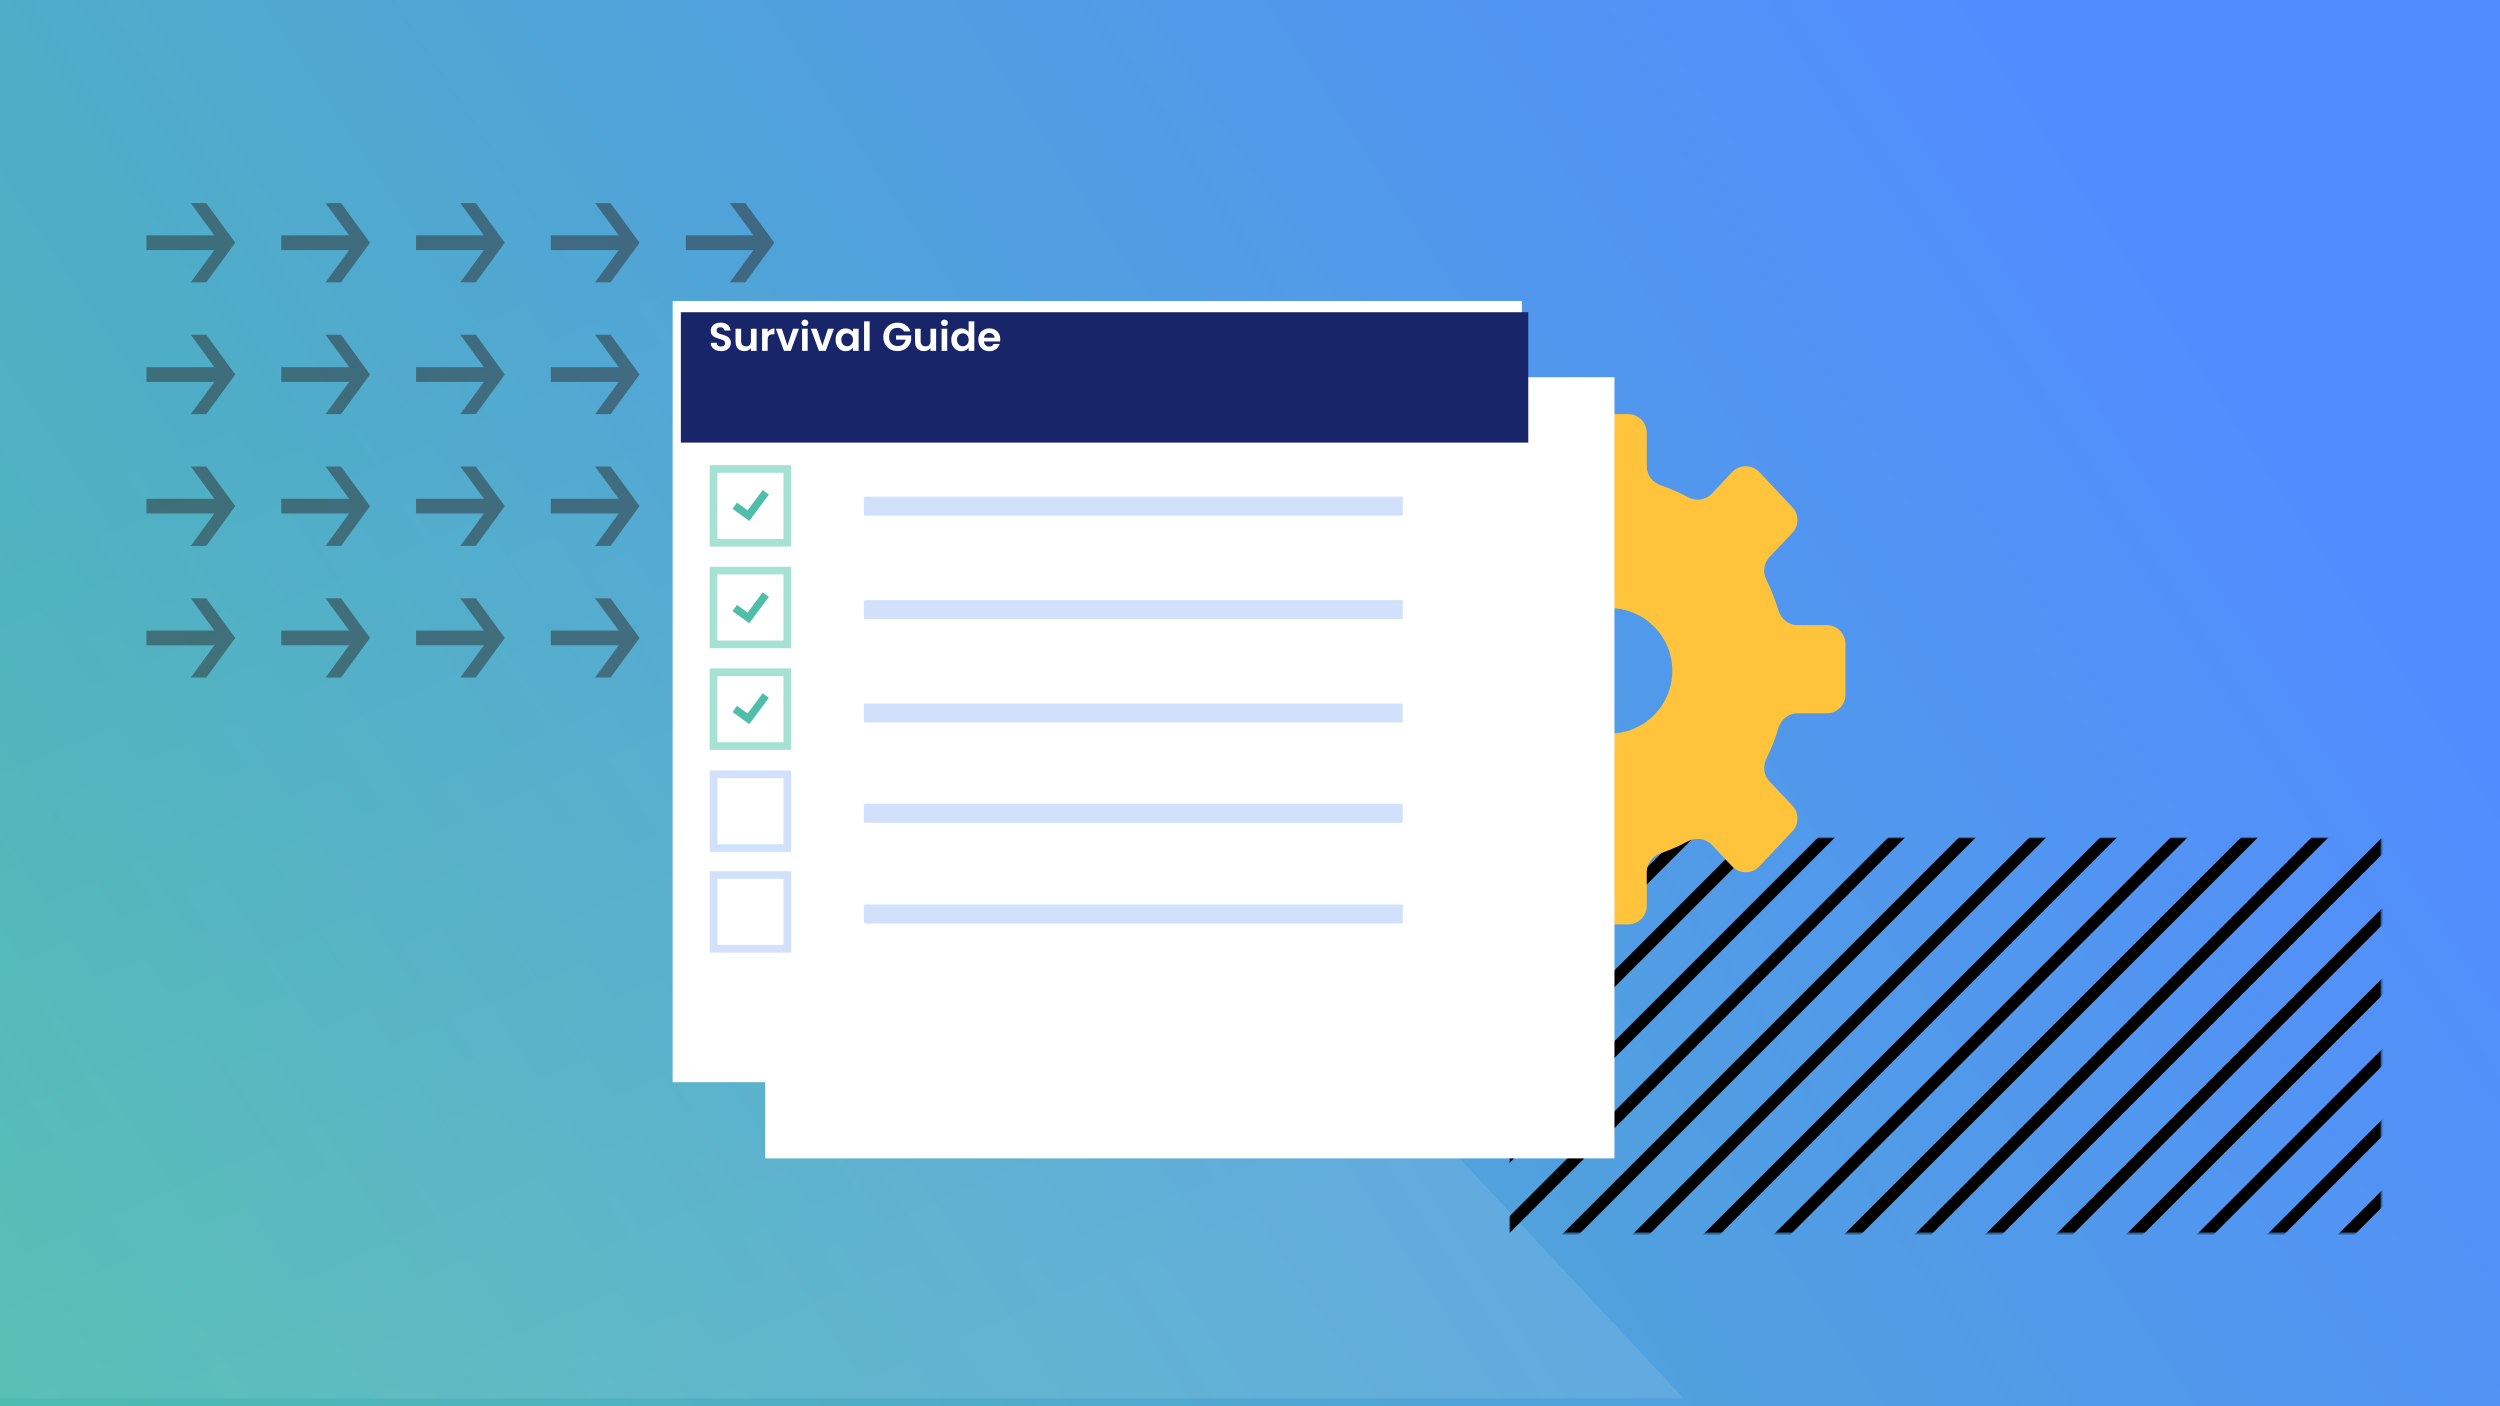 <svg width="1280" height="720" viewBox="0 0 1280 720" fill="none" xmlns="http://www.w3.org/2000/svg">
<g clip-path="url(#clip0_5715_24536)">
<rect width="1280" height="720" fill="#23334C"/>
<mask id="mask0_5715_24536" style="mask-type:alpha" maskUnits="userSpaceOnUse" x="0" y="0" width="1280" height="720">
<rect width="1280" height="720" fill="white"/>
</mask>
<g mask="url(#mask0_5715_24536)">
<rect width="1280" height="720" fill="white"/>
<path d="M1275.18 141.252C1275.8 140.171 1277.37 140.171 1277.99 141.252L1731.74 927.173C1732.37 928.255 1731.59 929.607 1730.34 929.607H822.833C821.584 929.607 820.804 928.255 821.428 927.173L1275.18 141.252Z" fill="url(#paint0_linear_5715_24536)"/>
<path d="M1274.52 2.469C1275.14 1.387 1276.71 1.387 1277.33 2.469L1731.08 788.39C1731.71 789.471 1730.93 790.824 1729.68 790.824H822.173C820.924 790.824 820.143 789.471 820.768 788.39L1274.52 2.469Z" fill="url(#paint1_linear_5715_24536)"/>
<path d="M1274.2 -113.34C1274.83 -114.421 1276.39 -114.421 1277.01 -113.34L1780.08 758.005C1780.71 759.086 1779.93 760.438 1778.68 760.438H772.535C771.286 760.438 770.506 759.086 771.13 758.005L1274.2 -113.34Z" fill="url(#paint2_linear_5715_24536)"/>
<path d="M3.803 141.252C3.178 140.171 1.617 140.171 0.992 141.252L-452.759 927.173C-453.384 928.255 -452.603 929.607 -451.354 929.607H456.149C457.398 929.607 458.179 928.255 457.554 927.173L3.803 141.252Z" fill="url(#paint3_linear_5715_24536)"/>
<path d="M4.463 2.469C3.838 1.387 2.277 1.387 1.652 2.469L-452.099 788.39C-452.724 789.471 -451.943 790.824 -450.694 790.824H456.809C458.058 790.824 458.839 789.471 458.214 788.39L4.463 2.469Z" fill="url(#paint4_linear_5715_24536)"/>
<path d="M4.781 -113.34C4.157 -114.421 2.596 -114.421 1.971 -113.34L-501.1 758.005C-501.724 759.086 -500.943 760.438 -499.694 760.438H506.447C507.696 760.438 508.477 759.086 507.852 758.005L4.781 -113.34Z" fill="url(#paint5_linear_5715_24536)"/>
</g>
<rect x="-5.926" y="-2" width="1285.93" height="722" fill="url(#paint6_linear_5715_24536)"/>
<path d="M862.074 715.99L195 2.012H-22V715.99H862.074Z" fill="url(#paint7_linear_5715_24536)" fill-opacity="0.1"/>
<g style="mix-blend-mode:soft-light">
<mask id="mask1_5715_24536" style="mask-type:luminance" maskUnits="userSpaceOnUse" x="773" y="429" width="447" height="203">
<path d="M1219.2 429H773V631.4H1219.2V429Z" fill="white"/>
</mask>
<g mask="url(#mask1_5715_24536)">
<path d="M1020.87 194.36L660.176 555.055L664.489 559.368L1025.18 198.673L1020.87 194.36Z" fill="black"/>
<path d="M1038.83 212.36L678.131 573.055L682.444 577.368L1043.14 216.673L1038.83 212.36Z" fill="black"/>
<path d="M1056.92 230.459L696.229 591.154L700.542 595.468L1061.24 234.773L1056.92 230.459Z" fill="black"/>
<path d="M1074.98 248.459L714.285 609.154L718.599 613.468L1079.29 252.773L1074.98 248.459Z" fill="black"/>
<path d="M1093.08 266.559L732.383 627.254L736.696 631.567L1097.39 270.872L1093.08 266.559Z" fill="black"/>
<path d="M1111.03 284.559L750.338 645.254L754.651 649.567L1115.35 288.872L1111.03 284.559Z" fill="black"/>
<path d="M1129.13 302.66L768.436 663.355L772.749 667.669L1133.44 306.974L1129.13 302.66Z" fill="black"/>
<path d="M1147.26 320.588L786.562 681.283L790.876 685.597L1151.57 324.901L1147.26 320.588Z" fill="black"/>
<path d="M1165.28 338.76L804.588 699.455L808.901 703.768L1169.6 343.073L1165.28 338.76Z" fill="black"/>
<path d="M1183.38 356.76L822.686 717.455L826.999 721.768L1187.69 361.073L1183.38 356.76Z" fill="black"/>
<path d="M1201.34 374.86L840.641 735.555L844.954 739.868L1205.65 379.173L1201.34 374.86Z" fill="black"/>
<path d="M1219.43 392.86L858.738 753.555L863.052 757.868L1223.75 397.173L1219.43 392.86Z" fill="black"/>
<path d="M1237.49 410.959L876.795 771.654L881.108 775.968L1241.8 415.273L1237.49 410.959Z" fill="black"/>
<path d="M1255.59 429.059L894.893 789.754L899.206 794.067L1259.9 433.372L1255.59 429.059Z" fill="black"/>
<path d="M1273.54 447.059L912.848 807.754L917.161 812.067L1277.86 451.372L1273.54 447.059Z" fill="black"/>
<path d="M1291.64 465.16L930.945 825.855L935.259 830.169L1295.95 469.474L1291.64 465.16Z" fill="black"/>
<path d="M1309.7 483.16L949 843.855L953.313 848.169L1314.01 487.474L1309.7 483.16Z" fill="black"/>
<path d="M1327.79 501.26L967.098 861.955L971.411 866.268L1332.11 505.573L1327.79 501.26Z" fill="black"/>
</g>
</g>
<g style="mix-blend-mode:overlay" opacity="0.5">
<path d="M113.406 120.494H75V128.049H113.406V120.494Z" fill="#2D2E2E"/>
<path d="M105.599 104H97.666L112.525 124.273L97.666 144.546H105.599L120.458 124.273L105.599 104Z" fill="#2D2E2E"/>
<path d="M113.406 187.988H75V195.543H113.406V187.988Z" fill="#2D2E2E"/>
<path d="M105.599 171.367H97.666L112.525 191.766L97.666 212.039H105.599L120.458 191.766L105.599 171.367Z" fill="#2D2E2E"/>
<path d="M113.406 255.355H75V262.911H113.406V255.355Z" fill="#2D2E2E"/>
<path d="M105.599 238.861H97.666L112.525 259.134L97.666 279.534H105.599L120.458 259.134L105.599 238.861Z" fill="#2D2E2E"/>
<path d="M113.406 322.846H75V330.401H113.406V322.846Z" fill="#2D2E2E"/>
<path d="M105.599 306.352H97.666L112.525 326.625L97.666 346.898H105.599L120.458 326.625L105.599 306.352Z" fill="#2D2E2E"/>
<path d="M182.41 120.494H144.004V128.049H182.41V120.494Z" fill="#2D2E2E"/>
<path d="M174.603 104H166.67L181.529 124.273L166.67 144.546H174.603L189.461 124.273L174.603 104Z" fill="#2D2E2E"/>
<path d="M182.41 187.988H144.004V195.543H182.41V187.988Z" fill="#2D2E2E"/>
<path d="M174.603 171.367H166.67L181.529 191.766L166.67 212.039H174.603L189.461 191.766L174.603 171.367Z" fill="#2D2E2E"/>
<path d="M182.41 255.355H144.004V262.911H182.41V255.355Z" fill="#2D2E2E"/>
<path d="M174.603 238.861H166.67L181.529 259.134L166.67 279.534H174.603L189.461 259.134L174.603 238.861Z" fill="#2D2E2E"/>
<path d="M182.41 322.846H144.004V330.401H182.41V322.846Z" fill="#2D2E2E"/>
<path d="M174.603 306.352H166.67L181.529 326.625L166.67 346.898H174.603L189.461 326.625L174.603 306.352Z" fill="#2D2E2E"/>
<path d="M251.413 120.494H213.008V128.049H251.413V120.494Z" fill="#2D2E2E"/>
<path d="M243.607 104H235.674L250.532 124.273L235.674 144.546H243.607L258.465 124.273L243.607 104Z" fill="#2D2E2E"/>
<path d="M251.413 187.988H213.008V195.543H251.413V187.988Z" fill="#2D2E2E"/>
<path d="M243.607 171.367H235.674L250.532 191.766L235.674 212.039H243.607L258.465 191.766L243.607 171.367Z" fill="#2D2E2E"/>
<path d="M251.413 255.355H213.008V262.911H251.413V255.355Z" fill="#2D2E2E"/>
<path d="M243.607 238.861H235.674L250.532 259.134L235.674 279.534H243.607L258.465 259.134L243.607 238.861Z" fill="#2D2E2E"/>
<path d="M251.413 322.846H213.008V330.401H251.413V322.846Z" fill="#2D2E2E"/>
<path d="M243.607 306.352H235.674L250.532 326.625L235.674 346.898H243.607L258.465 326.625L243.607 306.352Z" fill="#2D2E2E"/>
<path d="M320.419 120.494H282.014V128.049H320.419V120.494Z" fill="#2D2E2E"/>
<path d="M312.613 104H304.68L319.538 124.273L304.68 144.546H312.613L327.471 124.273L312.613 104Z" fill="#2D2E2E"/>
<path d="M320.419 187.988H282.014V195.543H320.419V187.988Z" fill="#2D2E2E"/>
<path d="M312.613 171.367H304.68L319.538 191.766L304.68 212.039H312.613L327.471 191.766L312.613 171.367Z" fill="#2D2E2E"/>
<path d="M320.419 255.355H282.014V262.911H320.419V255.355Z" fill="#2D2E2E"/>
<path d="M312.613 238.861H304.68L319.538 259.134L304.68 279.534H312.613L327.471 259.134L312.613 238.861Z" fill="#2D2E2E"/>
<path d="M320.419 322.846H282.014V330.401H320.419V322.846Z" fill="#2D2E2E"/>
<path d="M312.613 306.352H304.68L319.538 326.625L304.68 346.898H312.613L327.471 326.625L312.613 306.352Z" fill="#2D2E2E"/>
<path d="M389.548 120.494H351.143V128.049H389.548V120.494Z" fill="#2D2E2E"/>
<path d="M381.616 104H373.684L388.542 124.273L373.684 144.546H381.616L396.475 124.273L381.616 104Z" fill="#2D2E2E"/>
<path d="M389.548 187.988H351.143V195.543H389.548V187.988Z" fill="#2D2E2E"/>
<path d="M381.616 171.367H373.684L388.542 191.766L373.684 212.039H381.616L396.475 191.766L381.616 171.367Z" fill="#2D2E2E"/>
<path d="M389.548 255.355H351.143V262.911H389.548V255.355Z" fill="#2D2E2E"/>
<path d="M381.616 238.861H373.684L388.542 259.134L373.684 279.534H381.616L396.475 259.134L381.616 238.861Z" fill="#2D2E2E"/>
<path d="M389.548 322.846H351.143V330.401H389.548V322.846Z" fill="#2D2E2E"/>
<path d="M381.616 306.352H373.684L388.542 326.625L373.684 346.898H381.616L396.475 326.625L381.616 306.352Z" fill="#2D2E2E"/>
</g>
<path fill-rule="evenodd" clip-rule="evenodd" d="M807 472.736C808.01 473.098 809.098 473.295 810.232 473.295H833.556C838.849 473.295 843.14 469.004 843.14 463.711V446.433C843.14 442.029 846.161 438.244 850.33 436.824C855.035 435.221 859.608 433.218 864.024 430.827C868.123 428.608 873.272 429.16 876.467 432.554L886.833 443.568C890.617 447.588 897.007 447.588 900.791 443.567L917.678 425.623C921.151 421.932 921.15 416.176 917.677 412.486L905.899 399.972C902.986 396.877 902.502 392.253 904.384 388.442C906.883 383.378 908.954 378.114 910.582 372.684C911.874 368.373 915.722 365.226 920.222 365.226H935.27C940.563 365.226 944.854 360.935 944.854 355.642V329.658C944.854 324.365 940.563 320.075 935.27 320.075H920.227C915.727 320.075 911.879 316.927 910.587 312.617C908.959 307.185 906.887 301.92 904.385 296.854C902.503 293.042 902.986 288.418 905.9 285.323L917.677 272.81C921.15 269.119 921.15 263.363 917.677 259.672L900.787 241.728C897.003 237.707 890.612 237.707 886.829 241.728L876.466 252.741C873.27 256.138 868.117 256.688 864.015 254.467C859.603 252.077 855.033 250.076 850.328 248.475C846.158 247.055 843.135 243.27 843.135 238.865V221.584C843.135 216.291 838.844 212 833.551 212H810.232C809.098 212 808.01 212.197 807 212.559V316.269C811.952 313.149 817.816 311.344 824.101 311.344C841.842 311.344 856.224 325.725 856.224 343.466C856.224 361.207 841.842 375.588 824.101 375.588C817.816 375.588 811.952 373.783 807 370.663V472.736Z" fill="#FFC43C"/>
<g filter="url(#filter0_d_5715_24536)">
<rect x="382.385" y="179.021" width="434.819" height="399.978" fill="white"/>
</g>
<g filter="url(#filter1_d_5715_24536)">
<rect x="335" y="140" width="434.819" height="399.978" fill="white"/>
</g>
<g filter="url(#filter2_d_5715_24536)">
<path d="M335.359 140H769.244V206.751H335.359V140Z" fill="#182569"/>
</g>
<path d="M369.174 179.776C368.181 179.776 367.282 179.606 366.479 179.265C365.69 178.925 365.064 178.435 364.601 177.796C364.139 177.156 363.9 176.401 363.887 175.53H366.949C366.99 176.115 367.194 176.578 367.561 176.918C367.942 177.258 368.459 177.428 369.113 177.428C369.78 177.428 370.304 177.272 370.685 176.959C371.066 176.632 371.256 176.21 371.256 175.693C371.256 175.271 371.127 174.924 370.868 174.652C370.61 174.38 370.283 174.169 369.888 174.019C369.507 173.856 368.977 173.679 368.296 173.488C367.371 173.216 366.615 172.951 366.03 172.692C365.459 172.42 364.962 172.018 364.54 171.488C364.132 170.943 363.928 170.222 363.928 169.324C363.928 168.48 364.139 167.745 364.56 167.119C364.982 166.493 365.574 166.017 366.336 165.69C367.099 165.35 367.97 165.18 368.949 165.18C370.419 165.18 371.61 165.54 372.522 166.262C373.447 166.969 373.958 167.963 374.053 169.242H370.909C370.882 168.752 370.671 168.351 370.276 168.038C369.895 167.711 369.385 167.548 368.745 167.548C368.187 167.548 367.738 167.691 367.398 167.977C367.071 168.262 366.908 168.677 366.908 169.222C366.908 169.603 367.031 169.923 367.275 170.181C367.534 170.426 367.847 170.63 368.215 170.794C368.596 170.943 369.126 171.12 369.807 171.324C370.732 171.597 371.488 171.869 372.073 172.141C372.658 172.413 373.161 172.821 373.583 173.366C374.005 173.91 374.216 174.625 374.216 175.509C374.216 176.271 374.019 176.979 373.624 177.632C373.23 178.286 372.651 178.809 371.889 179.204C371.127 179.585 370.222 179.776 369.174 179.776ZM387.37 168.324V179.633H384.492V178.204C384.125 178.694 383.641 179.082 383.043 179.367C382.457 179.64 381.818 179.776 381.124 179.776C380.239 179.776 379.457 179.592 378.776 179.225C378.096 178.843 377.558 178.292 377.163 177.571C376.782 176.836 376.592 175.965 376.592 174.958V168.324H379.45V174.55C379.45 175.448 379.674 176.142 380.123 176.632C380.573 177.108 381.185 177.346 381.961 177.346C382.75 177.346 383.369 177.108 383.818 176.632C384.267 176.142 384.492 175.448 384.492 174.55V168.324H387.37ZM393.048 170.079C393.416 169.48 393.892 169.011 394.477 168.671C395.076 168.33 395.756 168.16 396.518 168.16V171.161H395.763C394.865 171.161 394.184 171.372 393.722 171.794C393.273 172.216 393.048 172.951 393.048 173.999V179.633H390.19V168.324H393.048V170.079ZM403.159 176.999L406.017 168.324H409.059L404.874 179.633H401.403L397.239 168.324H400.301L403.159 176.999ZM412.113 166.976C411.61 166.976 411.188 166.82 410.847 166.507C410.521 166.18 410.358 165.779 410.358 165.302C410.358 164.826 410.521 164.431 410.847 164.118C411.188 163.792 411.61 163.628 412.113 163.628C412.617 163.628 413.032 163.792 413.358 164.118C413.699 164.431 413.869 164.826 413.869 165.302C413.869 165.779 413.699 166.18 413.358 166.507C413.032 166.82 412.617 166.976 412.113 166.976ZM413.522 168.324V179.633H410.664V168.324H413.522ZM421.061 176.999L423.919 168.324H426.96L422.776 179.633H419.305L415.141 168.324H418.203L421.061 176.999ZM427.831 173.937C427.831 172.794 428.055 171.78 428.504 170.896C428.967 170.011 429.586 169.331 430.362 168.854C431.151 168.378 432.029 168.14 432.995 168.14C433.839 168.14 434.574 168.31 435.2 168.65C435.84 168.99 436.35 169.419 436.731 169.936V168.324H439.61V179.633H436.731V177.979C436.364 178.51 435.853 178.952 435.2 179.306C434.561 179.646 433.819 179.817 432.975 179.817C432.022 179.817 431.151 179.572 430.362 179.082C429.586 178.592 428.967 177.904 428.504 177.02C428.055 176.122 427.831 175.094 427.831 173.937ZM436.731 173.978C436.731 173.284 436.595 172.692 436.323 172.202C436.051 171.699 435.683 171.318 435.221 171.059C434.758 170.787 434.261 170.651 433.73 170.651C433.2 170.651 432.71 170.78 432.261 171.039C431.811 171.297 431.444 171.678 431.158 172.182C430.886 172.672 430.75 173.257 430.75 173.937C430.75 174.618 430.886 175.217 431.158 175.734C431.444 176.237 431.811 176.625 432.261 176.897C432.723 177.17 433.213 177.306 433.73 177.306C434.261 177.306 434.758 177.176 435.221 176.918C435.683 176.646 436.051 176.265 436.323 175.775C436.595 175.271 436.731 174.672 436.731 173.978ZM445.259 164.527V179.633H442.401V164.527H445.259ZM462.868 169.671C462.541 169.072 462.092 168.616 461.52 168.303C460.949 167.99 460.282 167.834 459.52 167.834C458.676 167.834 457.928 168.024 457.274 168.405C456.621 168.786 456.111 169.331 455.743 170.038C455.376 170.746 455.192 171.563 455.192 172.488C455.192 173.441 455.376 174.271 455.743 174.978C456.124 175.686 456.648 176.231 457.315 176.612C457.982 176.993 458.758 177.183 459.642 177.183C460.731 177.183 461.622 176.897 462.317 176.326C463.011 175.741 463.466 174.931 463.684 173.897H458.785V171.712H466.501V174.203C466.311 175.196 465.903 176.115 465.277 176.959C464.65 177.802 463.841 178.483 462.847 179C461.867 179.504 460.765 179.755 459.54 179.755C458.166 179.755 456.92 179.449 455.805 178.837C454.702 178.211 453.831 177.346 453.192 176.244C452.566 175.142 452.253 173.89 452.253 172.488C452.253 171.086 452.566 169.834 453.192 168.732C453.831 167.616 454.702 166.752 455.805 166.139C456.92 165.513 458.159 165.2 459.52 165.2C461.126 165.2 462.521 165.595 463.705 166.384C464.889 167.16 465.705 168.256 466.154 169.671H462.868ZM479.292 168.324V179.633H476.414V178.204C476.046 178.694 475.563 179.082 474.964 179.367C474.379 179.64 473.74 179.776 473.046 179.776C472.161 179.776 471.378 179.592 470.698 179.225C470.018 178.843 469.48 178.292 469.085 177.571C468.704 176.836 468.514 175.965 468.514 174.958V168.324H471.372V174.55C471.372 175.448 471.596 176.142 472.045 176.632C472.494 177.108 473.107 177.346 473.883 177.346C474.672 177.346 475.291 177.108 475.74 176.632C476.189 176.142 476.414 175.448 476.414 174.55V168.324H479.292ZM483.561 166.976C483.058 166.976 482.636 166.82 482.296 166.507C481.969 166.18 481.806 165.779 481.806 165.302C481.806 164.826 481.969 164.431 482.296 164.118C482.636 163.792 483.058 163.628 483.561 163.628C484.065 163.628 484.48 163.792 484.807 164.118C485.147 164.431 485.317 164.826 485.317 165.302C485.317 165.779 485.147 166.18 484.807 166.507C484.48 166.82 484.065 166.976 483.561 166.976ZM484.97 168.324V179.633H482.112V168.324H484.97ZM487.059 173.937C487.059 172.794 487.283 171.78 487.732 170.896C488.195 170.011 488.821 169.331 489.61 168.854C490.4 168.378 491.278 168.14 492.244 168.14C492.979 168.14 493.68 168.303 494.346 168.63C495.013 168.943 495.544 169.365 495.939 169.895V164.527H498.837V179.633H495.939V177.959C495.585 178.517 495.088 178.966 494.448 179.306C493.809 179.646 493.067 179.817 492.223 179.817C491.271 179.817 490.4 179.572 489.61 179.082C488.821 178.592 488.195 177.904 487.732 177.02C487.283 176.122 487.059 175.094 487.059 173.937ZM495.959 173.978C495.959 173.284 495.823 172.692 495.551 172.202C495.279 171.699 494.911 171.318 494.448 171.059C493.986 170.787 493.489 170.651 492.958 170.651C492.427 170.651 491.938 170.78 491.488 171.039C491.039 171.297 490.672 171.678 490.386 172.182C490.114 172.672 489.978 173.257 489.978 173.937C489.978 174.618 490.114 175.217 490.386 175.734C490.672 176.237 491.039 176.625 491.488 176.897C491.951 177.17 492.441 177.306 492.958 177.306C493.489 177.306 493.986 177.176 494.448 176.918C494.911 176.646 495.279 176.265 495.551 175.775C495.823 175.271 495.959 174.672 495.959 173.978ZM512.142 173.733C512.142 174.142 512.115 174.509 512.06 174.836H503.793C503.861 175.652 504.146 176.292 504.65 176.754C505.153 177.217 505.773 177.449 506.508 177.449C507.569 177.449 508.324 176.993 508.774 176.081H511.856C511.529 177.17 510.903 178.068 509.978 178.775C509.053 179.47 507.916 179.817 506.569 179.817C505.48 179.817 504.5 179.578 503.629 179.102C502.772 178.612 502.098 177.925 501.608 177.04C501.132 176.156 500.894 175.135 500.894 173.978C500.894 172.808 501.132 171.78 501.608 170.896C502.085 170.011 502.751 169.331 503.609 168.854C504.466 168.378 505.453 168.14 506.569 168.14C507.644 168.14 508.603 168.371 509.447 168.834C510.305 169.297 510.965 169.957 511.427 170.814C511.904 171.658 512.142 172.631 512.142 173.733ZM509.182 172.917C509.168 172.182 508.903 171.597 508.386 171.161C507.869 170.712 507.236 170.487 506.487 170.487C505.779 170.487 505.181 170.705 504.691 171.141C504.214 171.563 503.922 172.155 503.813 172.917H509.182Z" fill="white"/>
<rect x="442.311" y="254.279" width="275.943" height="9.756" rx="0.72" fill="#D2E1FB"/>
<rect x="442.311" y="307.238" width="275.943" height="9.756" rx="0.72" fill="#D2E1FB"/>
<rect x="442.311" y="411.518" width="275.943" height="9.756" rx="0.72" fill="#D2E1FB"/>
<rect x="442.311" y="463.082" width="275.943" height="9.756" rx="0.72" fill="#D2E1FB"/>
<rect x="442.311" y="360.197" width="275.943" height="9.756" rx="0.72" fill="#D2E1FB"/>
<rect x="365.316" y="240.127" width="37.776" height="37.776" stroke="#A6E2D4" stroke-width="3.927"/>
<path d="M376.184 258.918L383.217 263.982L392.089 252.053" stroke="#4EBEAB" stroke-width="3.927"/>
<rect x="365.316" y="292.152" width="37.776" height="37.776" stroke="#A6E2D4" stroke-width="3.927"/>
<rect x="365.316" y="396.432" width="37.776" height="37.776" stroke="#D2E1FB" stroke-width="3.927"/>
<rect x="365.316" y="447.996" width="37.776" height="37.776" stroke="#D2E1FB" stroke-width="3.927"/>
<rect x="365.316" y="344.182" width="37.776" height="37.776" stroke="#A6E2D4" stroke-width="3.927"/>
<path d="M376.184 362.971L383.217 368.035L392.089 356.105" stroke="#4EBEAB" stroke-width="3.927"/>
<path d="M376.184 311.316L383.217 316.381L392.089 304.451" stroke="#4EBEAB" stroke-width="3.927"/>
</g>
<defs>
<filter id="filter0_d_5715_24536" x="354.193" y="155.529" width="509.996" height="475.156" filterUnits="userSpaceOnUse" color-interpolation-filters="sRGB">
<feFlood flood-opacity="0" result="BackgroundImageFix"/>
<feColorMatrix in="SourceAlpha" type="matrix" values="0 0 0 0 0 0 0 0 0 0 0 0 0 0 0 0 0 0 127 0" result="hardAlpha"/>
<feOffset dx="9.397" dy="14.096"/>
<feGaussianBlur stdDeviation="18.794"/>
<feColorMatrix type="matrix" values="0 0 0 0 0.004 0 0 0 0 0.129 0 0 0 0 0.412 0 0 0 0.1 0"/>
<feBlend mode="normal" in2="BackgroundImageFix" result="effect1_dropShadow_5715_24536"/>
<feBlend mode="normal" in="SourceGraphic" in2="effect1_dropShadow_5715_24536" result="shape"/>
</filter>
<filter id="filter1_d_5715_24536" x="306.808" y="116.507" width="509.996" height="475.156" filterUnits="userSpaceOnUse" color-interpolation-filters="sRGB">
<feFlood flood-opacity="0" result="BackgroundImageFix"/>
<feColorMatrix in="SourceAlpha" type="matrix" values="0 0 0 0 0 0 0 0 0 0 0 0 0 0 0 0 0 0 127 0" result="hardAlpha"/>
<feOffset dx="9.397" dy="14.096"/>
<feGaussianBlur stdDeviation="18.794"/>
<feColorMatrix type="matrix" values="0 0 0 0 0.004 0 0 0 0 0.129 0 0 0 0 0.412 0 0 0 0.1 0"/>
<feBlend mode="normal" in2="BackgroundImageFix" result="effect1_dropShadow_5715_24536"/>
<feBlend mode="normal" in="SourceGraphic" in2="effect1_dropShadow_5715_24536" result="shape"/>
</filter>
<filter id="filter2_d_5715_24536" x="295.645" y="106.905" width="539.79" height="172.657" filterUnits="userSpaceOnUse" color-interpolation-filters="sRGB">
<feFlood flood-opacity="0" result="BackgroundImageFix"/>
<feColorMatrix in="SourceAlpha" type="matrix" values="0 0 0 0 0 0 0 0 0 0 0 0 0 0 0 0 0 0 127 0" result="hardAlpha"/>
<feOffset dx="13.238" dy="19.857"/>
<feGaussianBlur stdDeviation="26.476"/>
<feColorMatrix type="matrix" values="0 0 0 0 0.004 0 0 0 0 0.129 0 0 0 0 0.412 0 0 0 0.1 0"/>
<feBlend mode="normal" in2="BackgroundImageFix" result="effect1_dropShadow_5715_24536"/>
<feBlend mode="normal" in="SourceGraphic" in2="effect1_dropShadow_5715_24536" result="shape"/>
</filter>
<linearGradient id="paint0_linear_5715_24536" x1="1654.2" y1="795.324" x2="855.069" y2="726.19" gradientUnits="userSpaceOnUse">
<stop stop-color="#58D1BD"/>
<stop offset="1" stop-color="white" stop-opacity="0"/>
</linearGradient>
<linearGradient id="paint1_linear_5715_24536" x1="1653.54" y1="656.54" x2="854.409" y2="587.407" gradientUnits="userSpaceOnUse">
<stop stop-color="#58D1BD"/>
<stop offset="1" stop-color="white" stop-opacity="0"/>
</linearGradient>
<linearGradient id="paint2_linear_5715_24536" x1="1694.02" y1="611.65" x2="808.557" y2="535.048" gradientUnits="userSpaceOnUse">
<stop stop-color="#58D1BD"/>
<stop offset="1" stop-color="white" stop-opacity="0"/>
</linearGradient>
<linearGradient id="paint3_linear_5715_24536" x1="-375.222" y1="795.324" x2="423.913" y2="726.19" gradientUnits="userSpaceOnUse">
<stop stop-color="#58D1BD"/>
<stop offset="1" stop-color="white" stop-opacity="0"/>
</linearGradient>
<linearGradient id="paint4_linear_5715_24536" x1="-374.562" y1="656.54" x2="424.573" y2="587.407" gradientUnits="userSpaceOnUse">
<stop stop-color="#58D1BD"/>
<stop offset="1" stop-color="white" stop-opacity="0"/>
</linearGradient>
<linearGradient id="paint5_linear_5715_24536" x1="-415.035" y1="611.65" x2="470.425" y2="535.048" gradientUnits="userSpaceOnUse">
<stop stop-color="#58D1BD"/>
<stop offset="1" stop-color="white" stop-opacity="0"/>
</linearGradient>
<linearGradient id="paint6_linear_5715_24536" x1="1087.11" y1="106.3" x2="-4.697" y2="830.154" gradientUnits="userSpaceOnUse">
<stop stop-color="#528DFF"/>
<stop offset="1" stop-color="#4EBEAB"/>
</linearGradient>
<linearGradient id="paint7_linear_5715_24536" x1="186.963" y1="178.501" x2="419.314" y2="716.302" gradientUnits="userSpaceOnUse">
<stop stop-color="white" stop-opacity="0"/>
<stop offset="1" stop-color="white"/>
</linearGradient>
<clipPath id="clip0_5715_24536">
<rect width="1280" height="720" fill="white"/>
</clipPath>
</defs>
</svg>
